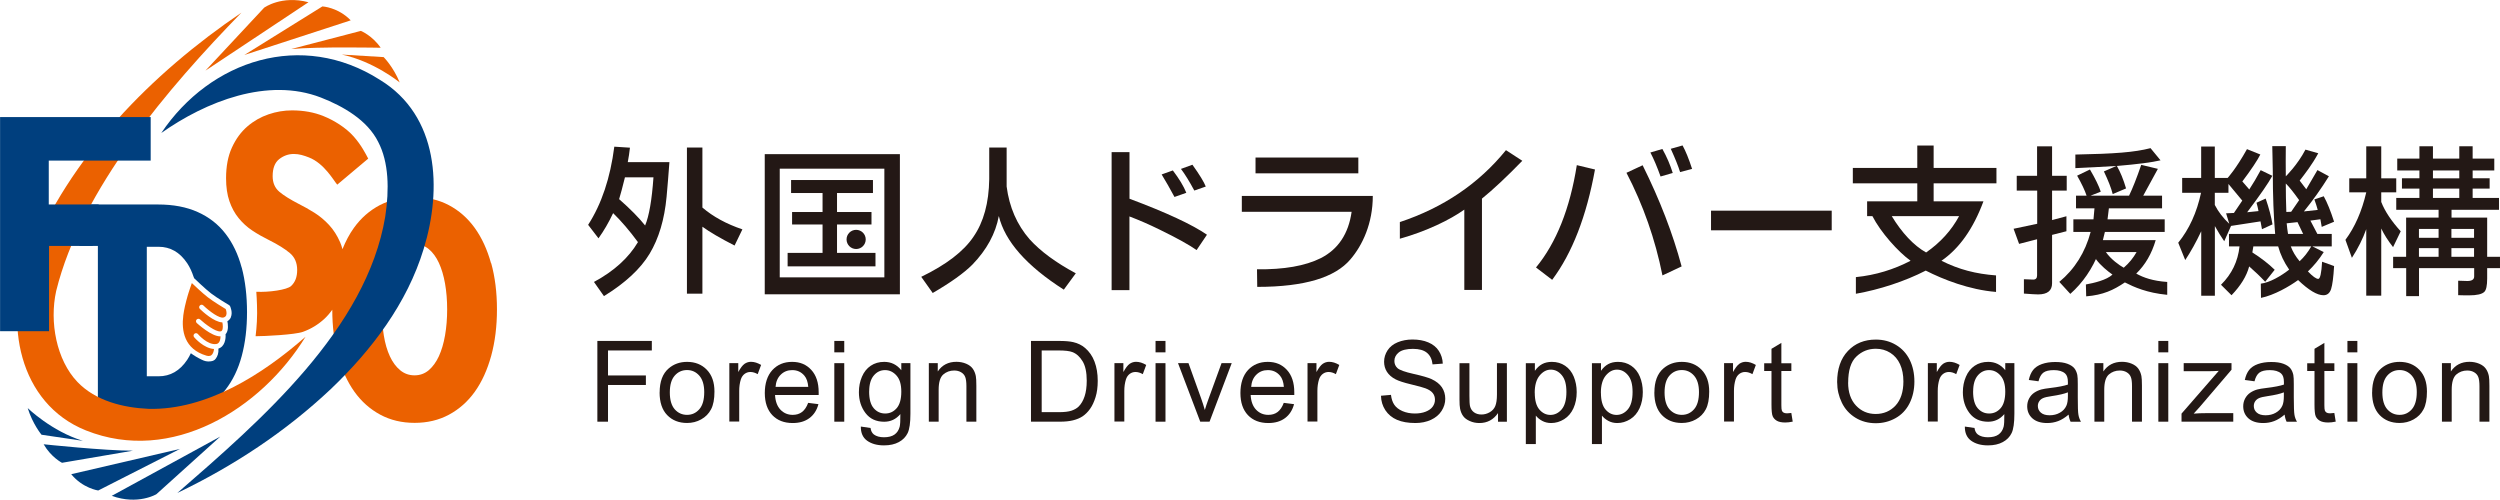 <?xml version="1.0" encoding="UTF-8"?>
<svg id="_レイヤー_2" data-name="レイヤー_2" xmlns="http://www.w3.org/2000/svg" width="149.95mm" height="29.97mm" viewBox="0 0 425.06 84.96">
  <defs>
    <style>
      .cls-1 {
        fill: #003f7e;
      }

      .cls-2 {
        fill: #231815;
      }

      .cls-3 {
        fill: #eb6100;
      }
    </style>
  </defs>
  <g id="_デザイン" data-name="デザイン">
    <g>
      <g>
        <g>
          <path class="cls-2" d="M101.56,71.7v-13.73h9.26v1.62h-7.45v4.25h6.44v1.62h-6.44v6.24h-1.82Z"/>
          <path class="cls-2" d="M112.15,66.73c0-1.84.51-3.21,1.54-4.09.86-.74,1.9-1.11,3.13-1.11,1.37,0,2.49.45,3.35,1.34.87.9,1.3,2.13,1.3,3.71,0,1.28-.19,2.29-.58,3.02-.38.73-.94,1.3-1.68,1.71-.73.41-1.53.61-2.4.61-1.39,0-2.52-.45-3.38-1.34s-1.29-2.18-1.29-3.86ZM113.88,66.73c0,1.27.28,2.23.83,2.86.56.63,1.26.95,2.1.95s1.53-.32,2.09-.96.83-1.61.83-2.91c0-1.23-.28-2.16-.84-2.8-.56-.63-1.25-.95-2.08-.95s-1.54.31-2.1.95-.83,1.58-.83,2.86Z"/>
          <path class="cls-2" d="M124,71.7v-9.95h1.52v1.51c.39-.71.74-1.17,1.07-1.4.33-.22.69-.34,1.08-.34.57,0,1.15.18,1.73.54l-.58,1.56c-.41-.24-.82-.37-1.24-.37-.37,0-.7.11-.99.33-.29.22-.5.53-.63.92-.19.6-.28,1.26-.28,1.97v5.21h-1.69Z"/>
          <path class="cls-2" d="M137.41,68.5l1.74.22c-.27,1.02-.78,1.81-1.53,2.37s-1.69.84-2.85.84c-1.45,0-2.61-.45-3.46-1.34-.85-.9-1.28-2.15-1.28-3.77s.43-2.97,1.29-3.9,1.98-1.39,3.35-1.39,2.42.45,3.26,1.36,1.26,2.18,1.26,3.82c0,.1,0,.25,0,.45h-7.42c.06,1.09.37,1.93.93,2.51s1.25.87,2.08.87c.62,0,1.15-.16,1.58-.49s.78-.84,1.04-1.55ZM131.87,65.78h5.55c-.07-.84-.29-1.46-.64-1.88-.54-.65-1.23-.97-2.09-.97-.77,0-1.43.26-1.95.78-.53.52-.82,1.21-.88,2.08Z"/>
          <path class="cls-2" d="M141.85,59.91v-1.94h1.69v1.94h-1.69ZM141.85,71.7v-9.95h1.69v9.95h-1.69Z"/>
          <path class="cls-2" d="M146.37,72.53l1.64.24c.07.51.26.87.57,1.11.42.31.99.47,1.71.47.78,0,1.38-.16,1.81-.47s.71-.75.86-1.31c.09-.34.13-1.06.12-2.16-.74.87-1.65,1.3-2.75,1.3-1.37,0-2.43-.49-3.18-1.48s-1.12-2.17-1.12-3.55c0-.95.17-1.82.52-2.63.34-.8.84-1.42,1.49-1.86.65-.44,1.42-.66,2.3-.66,1.17,0,2.14.47,2.9,1.42v-1.2h1.55v8.6c0,1.55-.16,2.65-.47,3.29-.32.65-.81,1.16-1.5,1.53-.68.37-1.52.56-2.52.56-1.19,0-2.14-.27-2.88-.8-.73-.53-1.08-1.34-1.06-2.41ZM147.77,66.55c0,1.31.26,2.26.78,2.86s1.17.9,1.95.9,1.42-.3,1.95-.9c.52-.6.79-1.53.79-2.8s-.27-2.14-.81-2.75-1.19-.93-1.95-.93-1.39.3-1.91.91c-.52.61-.79,1.51-.79,2.71Z"/>
          <path class="cls-2" d="M157.92,71.7v-9.95h1.52v1.41c.73-1.09,1.79-1.64,3.17-1.64.6,0,1.15.11,1.65.32.5.21.88.5,1.13.85s.42.76.52,1.25c.06.31.09.86.09,1.64v6.12h-1.69v-6.05c0-.69-.07-1.2-.2-1.54-.13-.34-.36-.61-.7-.81-.33-.2-.73-.3-1.18-.3-.72,0-1.34.23-1.86.68-.52.46-.78,1.32-.78,2.59v5.43h-1.69Z"/>
          <path class="cls-2" d="M175.29,71.7v-13.73h4.73c1.07,0,1.88.07,2.44.2.79.18,1.46.51,2.01.98.72.61,1.27,1.39,1.63,2.35.36.95.54,2.04.54,3.26,0,1.04-.12,1.97-.37,2.77s-.56,1.47-.94,2c-.38.53-.8.94-1.25,1.25-.45.3-1,.53-1.64.69-.64.16-1.38.23-2.21.23h-4.95ZM177.11,70.08h2.93c.91,0,1.62-.08,2.13-.25.51-.17.93-.41,1.23-.71.43-.43.77-1.01,1.01-1.74.24-.73.36-1.61.36-2.65,0-1.44-.24-2.54-.71-3.31-.47-.77-1.04-1.29-1.72-1.55-.49-.19-1.27-.28-2.35-.28h-2.88v10.49Z"/>
          <path class="cls-2" d="M189.48,71.7v-9.95h1.52v1.51c.39-.71.74-1.17,1.07-1.4.33-.22.69-.34,1.08-.34.57,0,1.15.18,1.73.54l-.58,1.56c-.41-.24-.82-.37-1.24-.37-.37,0-.7.11-.99.33-.29.22-.5.53-.63.92-.19.6-.28,1.26-.28,1.97v5.21h-1.69Z"/>
          <path class="cls-2" d="M196.47,59.91v-1.94h1.69v1.94h-1.69ZM196.47,71.7v-9.95h1.69v9.95h-1.69Z"/>
          <path class="cls-2" d="M204.07,71.7l-3.78-9.95h1.78l2.14,5.96c.23.64.44,1.31.64,2,.15-.52.36-1.16.63-1.89l2.21-6.07h1.73l-3.77,9.95h-1.57Z"/>
          <path class="cls-2" d="M218.28,68.5l1.74.22c-.27,1.02-.78,1.81-1.53,2.37s-1.69.84-2.85.84c-1.45,0-2.61-.45-3.46-1.34-.85-.9-1.28-2.15-1.28-3.77s.43-2.97,1.29-3.9c.86-.92,1.98-1.39,3.35-1.39s2.42.45,3.26,1.36,1.26,2.18,1.26,3.82c0,.1,0,.25,0,.45h-7.42c.06,1.09.37,1.93.93,2.51s1.25.87,2.08.87c.62,0,1.15-.16,1.58-.49s.78-.84,1.04-1.55ZM212.74,65.78h5.55c-.07-.84-.29-1.46-.64-1.88-.54-.65-1.23-.97-2.09-.97-.77,0-1.43.26-1.95.78-.53.52-.82,1.21-.88,2.08Z"/>
          <path class="cls-2" d="M222.31,71.7v-9.95h1.52v1.51c.39-.71.74-1.17,1.07-1.4.33-.22.69-.34,1.08-.34.57,0,1.15.18,1.73.54l-.58,1.56c-.41-.24-.82-.37-1.24-.37-.37,0-.7.11-.99.33-.29.22-.5.53-.63.92-.19.6-.28,1.26-.28,1.97v5.21h-1.69Z"/>
          <path class="cls-2" d="M234.79,67.29l1.71-.15c.08.69.27,1.25.57,1.69.3.44.76.8,1.38,1.07.62.27,1.33.41,2.11.41.69,0,1.31-.1,1.84-.31s.93-.49,1.19-.85c.26-.36.39-.75.39-1.18s-.12-.81-.37-1.13c-.25-.32-.66-.59-1.24-.81-.37-.14-1.18-.37-2.44-.67-1.26-.3-2.14-.59-2.65-.86-.66-.34-1.14-.77-1.47-1.28-.32-.51-.48-1.08-.48-1.71,0-.69.2-1.34.59-1.94.39-.6.97-1.06,1.72-1.37s1.6-.47,2.52-.47c1.02,0,1.92.16,2.69.49.78.33,1.38.81,1.79,1.45s.64,1.36.67,2.16l-1.74.13c-.09-.87-.41-1.52-.95-1.97s-1.34-.67-2.39-.67-1.9.2-2.4.6c-.5.4-.75.89-.75,1.46,0,.49.18.9.53,1.22.35.32,1.26.65,2.74.98,1.48.33,2.49.63,3.04.88.8.37,1.39.84,1.77,1.4.38.57.57,1.22.57,1.95s-.21,1.42-.63,2.07c-.42.65-1.02,1.15-1.8,1.51-.78.36-1.67.54-2.65.54-1.24,0-2.28-.18-3.12-.54s-1.5-.91-1.98-1.63c-.48-.73-.73-1.55-.75-2.47Z"/>
          <path class="cls-2" d="M254.7,71.7v-1.46c-.77,1.12-1.83,1.69-3.16,1.69-.59,0-1.14-.11-1.64-.34-.51-.22-.89-.51-1.13-.85-.25-.34-.42-.76-.52-1.25-.07-.33-.1-.86-.1-1.57v-6.16h1.69v5.52c0,.88.03,1.47.1,1.78.11.44.33.79.67,1.04.34.25.77.38,1.27.38s.98-.13,1.42-.39c.44-.26.76-.61.94-1.06.18-.45.28-1.09.28-1.94v-5.33h1.69v9.95h-1.51Z"/>
          <path class="cls-2" d="M259.43,75.52v-13.76h1.54v1.29c.36-.51.77-.89,1.23-1.14.46-.25,1.01-.38,1.66-.38.85,0,1.6.22,2.25.66s1.14,1.05,1.47,1.85c.33.8.5,1.67.5,2.62,0,1.02-.18,1.93-.55,2.75-.37.81-.9,1.44-1.59,1.87-.7.43-1.43.65-2.2.65-.56,0-1.07-.12-1.51-.36-.45-.24-.81-.54-1.1-.9v4.84h-1.69ZM260.95,66.79c0,1.28.26,2.23.78,2.84s1.15.92,1.88.92,1.39-.32,1.92-.95c.53-.63.8-1.62.8-2.95s-.26-2.22-.78-2.85-1.14-.95-1.87-.95-1.35.34-1.91,1.01c-.55.67-.83,1.65-.83,2.93Z"/>
          <path class="cls-2" d="M270.67,75.52v-13.76h1.54v1.29c.36-.51.77-.89,1.23-1.14.46-.25,1.01-.38,1.66-.38.85,0,1.6.22,2.25.66s1.14,1.05,1.47,1.85c.33.8.5,1.67.5,2.62,0,1.02-.18,1.93-.55,2.75-.37.81-.9,1.44-1.59,1.87-.7.43-1.43.65-2.2.65-.56,0-1.07-.12-1.51-.36-.45-.24-.81-.54-1.1-.9v4.84h-1.69ZM272.2,66.79c0,1.28.26,2.23.78,2.84s1.15.92,1.88.92,1.39-.32,1.92-.95c.53-.63.8-1.62.8-2.95s-.26-2.22-.78-2.85-1.14-.95-1.87-.95-1.35.34-1.91,1.01c-.55.67-.83,1.65-.83,2.93Z"/>
          <path class="cls-2" d="M281.29,66.73c0-1.84.51-3.21,1.54-4.09.86-.74,1.9-1.11,3.13-1.11,1.37,0,2.49.45,3.35,1.34.87.9,1.3,2.13,1.3,3.71,0,1.28-.19,2.29-.58,3.02-.38.73-.94,1.3-1.68,1.71-.73.41-1.53.61-2.4.61-1.39,0-2.52-.45-3.38-1.34s-1.29-2.18-1.29-3.86ZM283.02,66.73c0,1.27.28,2.23.83,2.86.56.63,1.26.95,2.1.95s1.53-.32,2.09-.96.83-1.61.83-2.91c0-1.23-.28-2.16-.84-2.8-.56-.63-1.25-.95-2.08-.95s-1.54.31-2.1.95-.83,1.58-.83,2.86Z"/>
          <path class="cls-2" d="M293.14,71.7v-9.95h1.52v1.51c.39-.71.75-1.17,1.07-1.4.33-.22.69-.34,1.08-.34.57,0,1.15.18,1.73.54l-.58,1.56c-.41-.24-.82-.37-1.24-.37-.37,0-.7.11-.99.33-.29.22-.5.53-.63.92-.19.6-.28,1.26-.28,1.97v5.21h-1.69Z"/>
          <path class="cls-2" d="M304.57,70.2l.24,1.49c-.47.1-.9.15-1.27.15-.61,0-1.09-.1-1.42-.29s-.57-.45-.71-.76c-.14-.31-.21-.98-.21-1.99v-5.72h-1.24v-1.31h1.24v-2.46l1.68-1.01v3.47h1.7v1.31h-1.7v5.82c0,.48.03.79.09.93.06.14.15.25.29.33.13.08.33.12.58.12.19,0,.43-.02.74-.06Z"/>
          <path class="cls-2" d="M312.36,65.02c0-2.28.61-4.06,1.84-5.35,1.22-1.29,2.8-1.93,4.74-1.93,1.27,0,2.41.3,3.43.91s1.79,1.45,2.33,2.53c.53,1.08.8,2.31.8,3.69s-.28,2.64-.84,3.74-1.36,1.93-2.39,2.5c-1.03.57-2.14.85-3.33.85-1.29,0-2.45-.31-3.47-.94s-1.79-1.48-2.31-2.56c-.52-1.08-.79-2.22-.79-3.43ZM314.23,65.05c0,1.65.45,2.96,1.34,3.91.89.95,2.01,1.43,3.35,1.43s2.49-.48,3.38-1.44c.88-.96,1.33-2.33,1.33-4.09,0-1.12-.19-2.09-.57-2.93-.38-.83-.93-1.48-1.66-1.94-.73-.46-1.54-.69-2.45-.69-1.29,0-2.39.44-3.32,1.33-.93.88-1.39,2.36-1.39,4.43Z"/>
          <path class="cls-2" d="M327.79,71.7v-9.95h1.52v1.51c.39-.71.75-1.17,1.07-1.4.33-.22.69-.34,1.08-.34.57,0,1.15.18,1.73.54l-.58,1.56c-.41-.24-.82-.37-1.24-.37-.37,0-.7.11-.99.33-.29.22-.5.53-.63.92-.19.6-.28,1.26-.28,1.97v5.21h-1.69Z"/>
          <path class="cls-2" d="M334.08,72.53l1.64.24c.07.51.26.87.57,1.11.42.31.99.47,1.71.47.78,0,1.38-.16,1.81-.47s.71-.75.86-1.31c.09-.34.13-1.06.12-2.16-.74.87-1.65,1.3-2.75,1.3-1.37,0-2.43-.49-3.18-1.48s-1.12-2.17-1.12-3.55c0-.95.17-1.82.52-2.63.34-.8.84-1.42,1.49-1.86.65-.44,1.42-.66,2.3-.66,1.17,0,2.14.47,2.9,1.42v-1.2h1.55v8.6c0,1.55-.16,2.65-.47,3.29-.31.65-.81,1.16-1.5,1.53-.68.37-1.52.56-2.52.56-1.19,0-2.14-.27-2.87-.8-.73-.53-1.08-1.34-1.06-2.41ZM335.48,66.55c0,1.31.26,2.26.78,2.86s1.17.9,1.95.9,1.42-.3,1.95-.9c.52-.6.79-1.53.79-2.8s-.27-2.14-.81-2.75c-.54-.62-1.19-.93-1.95-.93s-1.39.3-1.91.91c-.52.61-.79,1.51-.79,2.71Z"/>
          <path class="cls-2" d="M351.74,70.48c-.62.53-1.23.91-1.8,1.12-.58.22-1.2.33-1.86.33-1.09,0-1.93-.27-2.52-.8-.59-.53-.88-1.22-.88-2.05,0-.49.11-.93.33-1.34.22-.4.51-.73.87-.97.36-.24.76-.43,1.21-.55.33-.09.83-.17,1.5-.25,1.36-.16,2.36-.36,3.01-.58,0-.23,0-.38,0-.44,0-.69-.16-1.17-.48-1.45-.43-.38-1.07-.57-1.92-.57-.79,0-1.38.14-1.76.42-.38.28-.66.77-.84,1.48l-1.65-.22c.15-.71.4-1.28.74-1.71.34-.43.84-.77,1.49-1,.65-.23,1.4-.35,2.26-.35s1.54.1,2.07.3.92.45,1.17.75c.25.3.42.69.52,1.15.06.29.08.81.08,1.55v2.25c0,1.57.03,2.56.11,2.97.07.42.21.81.43,1.19h-1.76c-.17-.35-.29-.76-.34-1.23ZM351.6,66.71c-.61.25-1.53.46-2.75.64-.69.1-1.18.21-1.47.34s-.51.31-.66.55c-.16.24-.23.51-.23.8,0,.45.17.82.51,1.12.34.3.84.45,1.49.45s1.23-.14,1.73-.43c.51-.28.88-.67,1.11-1.17.18-.38.27-.94.27-1.69v-.62Z"/>
          <path class="cls-2" d="M356.11,71.7v-9.95h1.52v1.41c.73-1.09,1.79-1.64,3.17-1.64.6,0,1.15.11,1.65.32.5.21.88.5,1.13.85s.42.76.52,1.25c.06.31.09.86.09,1.64v6.12h-1.69v-6.05c0-.69-.06-1.2-.2-1.54-.13-.34-.36-.61-.7-.81-.33-.2-.73-.3-1.18-.3-.72,0-1.34.23-1.86.68-.52.46-.78,1.32-.78,2.59v5.43h-1.69Z"/>
          <path class="cls-2" d="M366.98,59.91v-1.94h1.69v1.94h-1.69ZM366.98,71.7v-9.95h1.69v9.95h-1.69Z"/>
          <path class="cls-2" d="M370.92,71.7v-1.37l6.33-7.27c-.72.04-1.35.06-1.9.06h-4.06v-1.37h8.13v1.12l-5.39,6.31-1.04,1.15c.75-.06,1.46-.08,2.13-.08h4.6v1.45h-8.8Z"/>
          <path class="cls-2" d="M388.47,70.48c-.62.53-1.23.91-1.8,1.12-.58.22-1.2.33-1.86.33-1.09,0-1.93-.27-2.52-.8-.59-.53-.88-1.22-.88-2.05,0-.49.11-.93.33-1.34.22-.4.51-.73.87-.97.36-.24.76-.43,1.21-.55.33-.09.83-.17,1.5-.25,1.36-.16,2.36-.36,3.01-.58,0-.23,0-.38,0-.44,0-.69-.16-1.17-.48-1.45-.43-.38-1.07-.57-1.92-.57-.79,0-1.38.14-1.76.42-.38.28-.66.77-.84,1.48l-1.65-.22c.15-.71.4-1.28.74-1.71.34-.43.84-.77,1.49-1,.65-.23,1.4-.35,2.26-.35s1.54.1,2.07.3c.53.2.92.45,1.17.75.25.3.42.69.52,1.15.06.29.08.81.08,1.55v2.25c0,1.57.04,2.56.11,2.97.07.42.21.81.43,1.19h-1.76c-.17-.35-.29-.76-.34-1.23ZM388.33,66.71c-.61.25-1.53.46-2.75.64-.69.1-1.18.21-1.47.34s-.51.31-.67.55c-.16.24-.23.51-.23.8,0,.45.17.82.51,1.12.34.3.84.45,1.49.45s1.23-.14,1.73-.43c.5-.28.88-.67,1.11-1.17.18-.38.27-.94.27-1.69v-.62Z"/>
          <path class="cls-2" d="M396.9,70.2l.24,1.49c-.47.1-.9.15-1.27.15-.61,0-1.09-.1-1.42-.29s-.57-.45-.71-.76c-.14-.31-.21-.98-.21-1.99v-5.72h-1.24v-1.31h1.24v-2.46l1.68-1.01v3.47h1.7v1.31h-1.7v5.82c0,.48.03.79.09.93.06.14.16.25.29.33.13.08.33.12.58.12.19,0,.43-.02.74-.06Z"/>
          <path class="cls-2" d="M399.13,59.91v-1.94h1.69v1.94h-1.69ZM399.13,71.7v-9.95h1.69v9.95h-1.69Z"/>
          <path class="cls-2" d="M403.33,66.73c0-1.84.51-3.21,1.54-4.09.86-.74,1.9-1.11,3.13-1.11,1.37,0,2.49.45,3.35,1.34.87.9,1.3,2.13,1.3,3.71,0,1.28-.19,2.29-.58,3.02-.38.73-.94,1.3-1.68,1.71-.73.41-1.53.61-2.4.61-1.39,0-2.52-.45-3.38-1.34-.86-.89-1.29-2.18-1.29-3.86ZM405.07,66.73c0,1.27.28,2.23.83,2.86.56.63,1.26.95,2.1.95s1.53-.32,2.09-.96c.55-.64.83-1.61.83-2.91,0-1.23-.28-2.16-.84-2.8-.56-.63-1.25-.95-2.08-.95s-1.54.31-2.1.95-.83,1.58-.83,2.86Z"/>
          <path class="cls-2" d="M415.2,71.7v-9.95h1.52v1.41c.73-1.09,1.78-1.64,3.16-1.64.6,0,1.15.11,1.65.32.5.21.88.5,1.13.85s.42.76.52,1.25c.06.31.09.86.09,1.64v6.12h-1.69v-6.05c0-.69-.07-1.2-.2-1.54-.13-.34-.36-.61-.7-.81-.33-.2-.73-.3-1.18-.3-.72,0-1.34.23-1.86.68-.52.46-.78,1.32-.78,2.59v5.43h-1.69Z"/>
        </g>
        <g>
          <g>
            <path class="cls-2" d="M113.33,33.46c-.36,3.85-1.32,7.08-2.89,9.69-1.55,2.57-4.14,4.97-7.76,7.2l-1.7-2.41c3.4-1.83,5.89-4.09,7.48-6.77-1.42-1.93-2.82-3.57-4.22-4.93-.76,1.61-1.59,3.03-2.49,4.28l-1.76-2.29c2.29-3.55,3.77-7.98,4.45-13.29l2.66.17c-.09.85-.22,1.67-.37,2.46h7.08c-.04.77-.41,5.17-.48,5.89ZM116.79,25.08h2.63v10.21c1.81,1.55,4.08,2.79,6.8,3.71l-1.33,2.75c-2.4-1.23-4.22-2.29-5.47-3.2v11.38h-2.63v-24.85ZM111.09,30.15h-4.84c-.42,1.7-.75,2.94-.99,3.71,1.91,1.68,3.38,3.17,4.42,4.48.68-1.62,1.15-4.35,1.42-8.19Z"/>
            <path class="cls-2" d="M130.02,50.04v-23.83h22.98v23.83h-22.98ZM132.57,47.16h17.79v-18.48h-17.79v18.48ZM148.85,43v2.29h-14.94v-2.29h5.94v-4.83h-5.18v-2.12h5.18v-3.23h-5.35v-2.21h13.92v2.21h-6.11v3.23h5.86v2.12h-5.86v4.83h6.53Z"/>
            <path class="cls-2" d="M168.18,25.08h2.97v6.63c.45,3.51,1.76,6.51,3.91,8.98,1.85,2.04,4.47,3.97,7.85,5.78l-2.04,2.78c-6.33-4.04-10.01-8.22-11.05-12.52-.55,2.98-2.05,5.74-4.5,8.27-1.44,1.44-3.68,3.04-6.74,4.82l-1.95-2.75c4.25-2.06,7.21-4.33,8.87-6.8,1.74-2.51,2.63-5.78,2.69-9.8v-5.38Z"/>
            <path class="cls-2" d="M189.01,25.87h3.03v7.92c6.25,2.34,10.64,4.38,13.17,6.12l-1.76,2.61c-1.27-.89-3.36-2.05-6.29-3.48-1.81-.89-3.52-1.63-5.13-2.24v12.53h-3.03v-23.46ZM197.51,29.66l1.9-.68c1.08,1.42,1.84,2.68,2.29,3.8l-2.01.71c-.15-.25-.53-.93-1.13-2.04-.06-.11-.41-.71-1.05-1.78ZM200.79,28.72l1.95-.71c1.23,1.72,1.98,2.96,2.27,3.71l-1.95.68c-.83-1.55-1.59-2.78-2.27-3.68Z"/>
            <path class="cls-2" d="M211.14,36.01v-2.69h22.27c0,4.64-1.74,8.39-3.83,10.81-2.57,3-7.63,4.65-15.82,4.65l-.04-2.99c4.59.06,8.21-.58,10.85-1.9,2.96-1.51,4.71-4.14,5.24-7.88h-18.67ZM213.47,29.47v-2.69h17.48v2.69h-17.48Z"/>
            <path class="cls-2" d="M256.05,25.53l2.78,1.81c-2.68,2.76-4.97,4.9-6.86,6.43v15.53h-3v-13.66c-2.44,1.74-6.43,3.68-10.96,4.95v-2.83c7.4-2.46,13.42-6.53,18.05-12.24Z"/>
            <path class="cls-2" d="M268.1,28.08l3.09.74c-1.45,7.97-3.88,14.22-7.28,18.76l-2.75-2.1c3.46-4.21,5.77-10.01,6.94-17.4ZM276.54,29.38l2.75-1.28c2.93,5.89,5.14,11.63,6.63,17.2l-3.26,1.53c-1.23-6.16-3.27-11.97-6.12-17.45ZM280.61,25.93l2.04-.6c.76,1.36,1.34,2.72,1.76,4.08l-2.07.6c-.57-1.59-1.14-2.95-1.73-4.08ZM284.07,25.3l2.01-.57c.53.96,1.07,2.29,1.62,3.99l-2.04.54c-.3-.98-.83-2.3-1.59-3.97Z"/>
            <path class="cls-2" d="M290.92,39.16v-3.34h20.52v3.34h-20.52Z"/>
            <path class="cls-2" d="M315.55,49.95v-2.83c3.38-.34,6.45-1.3,9.3-2.78-2.12-1.53-5.08-4.83-6.49-7.59h3.29c1.7,2.81,3.74,5.01,5.84,6.18,2.44-1.7,4.31-3.76,5.61-6.18h-15.64v-2.52h8.53v-3.06h-10.96v-2.61h10.96v-3.82h2.78v3.82h10.68v2.61h-10.68v3.06h8.47c-1.72,4.65-4.1,8.02-7.14,10.11,2.99,1.5,5.86,2.23,9.28,2.49v2.81c-4.55-.37-9-2.12-11.95-3.63-3.55,1.83-7.9,3.24-11.88,3.94Z"/>
            <path class="cls-2" d="M342.36,38.9l4.02-.85v-5.64h-3.48v-2.52h3.46v-5.01h2.55v5.01h2.49v2.52h-2.49v5.01l2.44-.65v2.55l-2.44.62v8.22c0,1.27-.79,1.9-2.38,1.9-.42,0-1.22-.05-2.41-.14v-2.44c1.29.06,1.38.06,1.59.06.43,0,.65-.24.65-.71v-6.15l-3.06.79-.94-2.58ZM355.5,39.44h-2.97v-2.15h3.42l.17-1.87h-3.14v-2.15h1.8c-.3-.91-.84-2.04-1.61-3.4l2.18-1.05c.91,1.55,1.52,2.81,1.84,3.77l-1.73.68h6.54c.6-1.23,1.29-2.97,2.07-5.24l2.83.68-2.49,4.56h3.2v2.15h-9.04l-.23,1.87h9.72v2.15h-10.17l-.34,1.39h8.98c-.68,2.32-1.79,4.22-3.31,5.69,1.25.7,2.87,1.26,5.27,1.42v2.19c-3.46-.33-5.65-1.32-7.2-2.11-1.97,1.32-3.69,2.13-6.58,2.37l-.05-2.02c1.42-.26,3.51-.75,4.52-1.68-.76-.53-2.07-1.58-2.81-2.63l.51-1.2h1.18c.83,1.22,2.34,2.29,3.04,2.66.91-.79,1.63-1.68,2.18-2.66h-6.4c-1.12,2.85-2.74,5.22-4.87,7.11l-1.87-2.04c2.62-2.17,4.4-5.01,5.33-8.5ZM365.65,25.19l1.7,2.07c-1.42.34-3.89.66-7.42.96.59,1.02,1.11,2.29,1.56,3.82l-2.27.96c-.26-1.04-.77-2.32-1.5-3.85l2.12-.93c-2.49.15-4.82.27-6.97.37v-2.31c6.68-.13,10.04-.38,12.78-1.09Z"/>
            <path class="cls-2" d="M374.23,32.78h-3.2v-2.52h3.23v-5.35h2.32v5.35h2.18s1.39-1.49,3.29-4.9l2.27.91c-.43.89-1.61,2.67-3.06,4.58l1.18,1.36c.66-1,1.24-1.99,1.94-3.28l1.98.96c-.62,1.17-2.05,3.24-4.28,6.2l1.93-.2c-.09-.49-.21-.96-.34-1.42l1.56-.71c.57,1.66.95,3.13,1.16,4.39l-1.79.82c-.08-.47-.16-.92-.25-1.33l-5.01.77-1.16,2.61c-.53-.77-1.06-1.63-1.59-2.58v11.84h-2.32v-10.96c-.87,1.85-1.78,3.48-2.72,4.9l-1.19-2.95c1.87-2.3,3.16-5.14,3.88-8.5ZM378.9,32.78h-2.32v2.07c.6,1.17,1.43,2.24,2.46,3.2l-.54-1.78,1.33-.06,1.42-2.1c-.64-.77-1.43-1.72-2.35-2.83v1.5ZM380.78,41.9h-1.79v-2.12h7.85c-.26-2.96-.4-6.52-.4-10.65l-.06-2.92-.03-1.36h2.3c-.02,1.1-.02,4.06,0,5.13,0,0,1.98-1.92,3.34-4.54l2.18.62c-1.06,1.95-2.19,3.39-3.16,4.65l1.12,1.47c.94-1.62,1.58-2.71,1.9-3.26l1.95,1.05c-1.3,2.1-2.72,4.09-4.25,5.98l2.35-.26c-.15-.55-.34-1.14-.57-1.78l1.59-.54c.59,1.06,1.17,2.5,1.76,4.33l-2.1.88-.23-1.3-1.7.23,1.19,2.27h2.44v2.12h-3.29l1.93.96c-.77,1.23-1.67,2.32-2.69,3.29.81.85,1.4,1.27,1.76,1.27.32,0,.54-.97.65-2.92l2.04.74c-.11,1.89-.28,3.19-.51,3.91-.23.7-.66,1.05-1.3,1.05-1.08,0-2.51-.86-4.31-2.58-1.49,1.08-4.06,2.57-6.31,3.03l-.03-2.42c1.5-.16,3.55-1.37,4.82-2.39-.87-1.25-1.49-2.56-1.87-3.94h-4.22l-.17,1.02c1.51.96,2.78,1.95,3.8,2.95l-1.62,2.04c-.83-.89-1.74-1.76-2.72-2.61-.43,1.64-1.44,3.28-3,4.9l-1.79-1.78c1.83-1.81,2.88-3.98,3.15-6.52ZM388.74,36.04l.82-.03,1.36-1.98c-.93-1.3-1.68-2.25-2.27-2.83,0,1.62.03,3.24.09,4.84ZM389.02,39.78h2.58l-.96-2.01-1.84.2c.06.62.13,1.23.23,1.81ZM392.98,41.9h-3.48c.32.87.82,1.71,1.5,2.52.76-.7,1.42-1.54,1.98-2.52Z"/>
            <path class="cls-2" d="M402.33,32.7h-2.89v-2.38h2.89v-5.44h2.55v5.44h2.55v2.38h-2.55v1.64c.62,1.59,1.73,3.25,3.31,4.99l-1.3,2.69c-.87-1.11-1.54-2.17-2.01-3.17v11.42h-2.55v-11.3c-.59,1.64-1.4,3.27-2.44,4.87l-1.1-3.06c1.6-2.15,2.79-4.84,3.54-8.07ZM406.9,45.59v-1.93h2.21v-6.66h5.52v-1.33h-7.2v-2.01h3.94v-1.59h-2.97v-1.76h2.97v-1.33h-3.77v-2.01h3.77v-2.1h2.3v2.1h4.48v-2.1h2.27v2.1h3.68v2.01h-3.68v1.33h2.89v1.76h-2.89v1.59h4.48v2.01h-8.07v1.33h6.06v6.66h2.18v1.93h-2.18v1.76c0,1.21-.16,1.96-.48,2.27-.4.4-1.27.6-2.61.6-.43,0-1.05,0-1.84-.03v-2.46c1.41.06,1.29.05,1.56.05.77,0,1.16-.26,1.16-.77v-1.42h-9.38v4.76h-2.18v-4.76h-2.21ZM411.29,40.43h3.34v-1.5h-3.34v1.5ZM411.29,43.66h3.34v-1.47h-3.34v1.47ZM413.67,30.32h4.48v-1.33h-4.48v1.33ZM413.67,33.66h4.48v-1.59h-4.48v1.59ZM416.81,40.43h3.85v-1.5h-3.85v1.5ZM416.81,43.66h3.85v-1.47h-3.85v1.47Z"/>
          </g>
          <circle class="cls-2" cx="145.56" cy="40.71" r="1.63"/>
        </g>
      </g>
      <g>
        <path class="cls-1" d="M41.08,45.5c-.6-2.25-1.52-4.17-2.75-5.76-1.23-1.6-2.8-2.82-4.71-3.68-1.9-.86-4.16-1.29-6.76-1.29h-12.47s0,0,0,0l-.92,7.05h3.16v29.37h10.24c2.61,0,4.86-.43,6.76-1.29,1.9-.86,3.47-2.07,4.71-3.65,1.23-1.58,2.15-3.48,2.75-5.71.6-2.23.9-4.71.9-7.46s-.3-5.34-.9-7.59ZM39.25,53.95c-.12.28-.33.51-.6.67.1.46.23,1.47-.21,2.09-.03.04-.07.08-.1.11.07.77-.12,2.12-1.21,2.45.05.84-.17,1.31-.46,1.72-.23.33-.6.47-1.23.47-.32,0-.69-.07-1.11-.28-.72-.34-1.35-.72-1.89-1.12-.19.4-.39.78-.62,1.12-1.25,1.87-2.87,2.8-4.86,2.8h-2.01v-22.02h2.01c1.99,0,3.61.93,4.86,2.8.44.66.8,1.44,1.09,2.32.04.08.07.16.11.26.02.01.04.02.06.04.02.02,1.79,1.73,2.79,2.5,1,.77,3.05,1.99,3.07,2,.07.04.13.11.17.18.05.11.48,1.07.13,1.87Z"/>
        <path class="cls-3" d="M51.94,57.26c-7.57,12.33-22.79,21.73-37.33,15.93C3.13,68.61.57,54.61,4.87,44.07,11.73,26.68,25.86,12.42,41.04,2.15c-12.39,12.72-27.23,30-31.5,47.33-1.17,5.28.05,11.74,3.62,15.47,3.09,3.22,7.77,4.38,12.13,4.57,9.85.22,19.36-5.86,26.65-12.26h0Z"/>
        <path class="cls-3" d="M83.48,44.76c-.65-2.35-1.58-4.35-2.78-6.02-1.2-1.66-2.67-2.95-4.4-3.86-1.73-.91-3.68-1.36-5.84-1.36s-4.16.46-5.89,1.36c-1.73.91-3.2,2.19-4.4,3.86-.77,1.07-1.41,2.29-1.95,3.63-.11-.4-.23-.8-.39-1.16-.5-1.15-1.13-2.14-1.89-2.96-.76-.82-1.6-1.52-2.51-2.09-.91-.57-1.79-1.06-2.61-1.47-1.47-.76-2.59-1.45-3.34-2.09-.75-.64-1.13-1.52-1.13-2.65,0-1.34.37-2.3,1.11-2.89.74-.58,1.57-.88,2.49-.88s1.72.26,2.57.59c2.61,1.02,4.19,3.91,4.81,4.63l5.27-4.43c-.47-.89-1.19-2.31-2.46-3.75-1.37-1.55-3.39-2.77-5.15-3.48-1.58-.64-3.36-.97-5.35-.97-1.34,0-2.67.22-3.99.67-1.32.45-2.52,1.13-3.6,2.06-1.08.93-1.95,2.12-2.62,3.58-.67,1.46-1,3.2-1,5.22,0,1.51.19,2.81.57,3.91.38,1.1.9,2.06,1.57,2.88.67.82,1.44,1.53,2.32,2.11.87.58,1.81,1.11,2.8,1.6,1.58.79,2.78,1.54,3.6,2.24.82.7,1.23,1.65,1.23,2.86s-.34,2.08-1.03,2.73c-.69.65-3.77,1.09-5.92.98,0,0,.14,1.69.14,3.64s-.26,3.92-.26,3.92c1.47,0,6.68-.25,8.06-.75,1.38-.5,2.59-1.24,3.65-2.22.49-.46.93-.97,1.33-1.54,0,2.86.33,5.47.98,7.84.65,2.38,1.58,4.42,2.78,6.1,1.2,1.68,2.67,2.98,4.4,3.91,1.73.93,3.68,1.39,5.84,1.39s4.11-.46,5.84-1.39c1.73-.93,3.2-2.23,4.4-3.91,1.2-1.68,2.12-3.71,2.78-6.1.65-2.38.98-5.02.98-7.9s-.33-5.5-.98-7.85ZM75.66,57.03c-.24,1.37-.59,2.55-1.05,3.55-.46,1-1.04,1.78-1.72,2.37-.69.58-1.49.87-2.42.87s-1.74-.29-2.44-.87c-.7-.58-1.29-1.37-1.75-2.37-.46-.99-.81-2.18-1.03-3.55-.22-1.37-.33-2.85-.33-4.42s.11-3.04.33-4.4c.22-1.35.57-2.53,1.03-3.52.46-.99,1.05-1.78,1.75-2.34.7-.57,1.52-.85,2.44-.85s1.73.28,2.42.85c.69.57,1.26,1.35,1.72,2.34.46.99.81,2.17,1.05,3.52.24,1.36.36,2.82.36,4.4s-.12,3.05-.36,4.42Z"/>
        <path class="cls-1" d="M27.4,22.63c8.39-12.49,23.95-17.48,37.16-9.07,10.08,6.13,10.6,18.58,7.47,28.75-2.81,9.28-8.86,17.23-15.78,23.83-7.73,7.29-16.58,13.11-26.11,17.68,14.16-12.31,32.17-27.87,35.35-46.98.71-4.64.61-9.26-1.19-12.7-1.85-3.73-5.97-6.08-9.76-7.56-9-3.48-19.51.65-27.15,6.05h0Z"/>
        <path class="cls-3" d="M34.92,12.01L44.9,1.31s2.94-2.15,7.54-.93l-17.52,11.63Z"/>
        <path class="cls-3" d="M41.53,9.35L54.81,1.09s2.66.14,4.81,2.37l-18.09,5.89Z"/>
        <path class="cls-3" d="M49.5,8.34l11.85-3.09s1.94.79,3.37,2.87c0,0-10.48-.22-15.22.22Z"/>
        <path class="cls-3" d="M58.11,9.28l7.11.43s1.65,1.65,2.73,4.31c0,0-4.38-3.59-9.84-4.74Z"/>
        <path class="cls-1" d="M37.44,74.23l-10.86,9.8s-3.12,1.89-7.59.28l18.45-10.08Z"/>
        <path class="cls-1" d="M30.63,76.31l-13.94,7.09s-2.63-.37-4.59-2.77l18.53-4.31Z"/>
        <path class="cls-1" d="M22.6,76.63l-12.07,2.06s-1.86-.95-3.12-3.15c0,0,10.43,1.11,15.18,1.09Z"/>
        <path class="cls-1" d="M14.1,74.96l-7.05-1.04s-1.5-1.79-2.35-4.53c0,0,4.06,3.95,9.39,5.57Z"/>
        <path class="cls-3" d="M35.69,60.51s.06-.02.08-.03c.04-.02.08-.04.12-.06.03-.02.05-.04.07-.06.03-.03.07-.06.1-.1.02-.03.04-.05.06-.08.03-.04.05-.09.07-.14.02-.03.03-.06.05-.1.02-.06.04-.12.06-.18,0-.04.02-.07.03-.1.02-.1.04-.21.05-.32,0,0,0,0,0,0-1.76-.11-3.31-1.91-3.38-2-.15-.18-.13-.44.05-.59s.44-.13.59.05c.02.02,1.62,1.9,3.11,1.7.62-.08.73-.85.74-1.31,0,0,0,0,0,0-.03,0-.05,0-.08,0-1.45,0-3.7-2.03-3.96-2.26-.17-.16-.18-.42-.03-.59.16-.17.42-.18.59-.03.88.81,2.61,2.1,3.42,2.04.18,0,.25-.08.3-.14.21-.3.16-.96.07-1.39-1.43-.05-3.4-1.88-3.82-2.29-.17-.16-.17-.43,0-.59.16-.17.43-.17.59,0,1.02.99,2.77,2.28,3.45,2.04.22-.07.35-.19.43-.36.14-.33.02-.82-.08-1.07-.46-.28-2.13-1.29-3.03-1.99-.89-.68-2.3-2.02-2.73-2.43,0,0,0,0,0,0-.08.23-.19.54-.31.9-.01.04-.03.08-.04.12-.06.17-.12.36-.18.55-.01.04-.02.08-.04.12-.05.17-.1.35-.16.53-.01.05-.03.1-.04.15-.06.21-.12.43-.18.65-.01.05-.03.11-.04.17-.05.2-.1.4-.15.61,0,.04-.02.08-.03.12-.05.23-.1.46-.14.69-.01.06-.02.11-.03.16-.04.24-.08.47-.11.7-.34,2.62.14,5.76,3.95,6.88.11.03.2.05.29.05.03,0,.06,0,.08,0,.06,0,.11,0,.16-.02Z"/>
        <polygon class="cls-1" points="8.28 34.77 8.28 27.31 25.61 27.31 25.61 19.9 0 19.9 0 56.32 8.33 56.32 8.33 41.82 15.74 41.82 16.77 34.77 16.77 34.77 8.28 34.77"/>
      </g>
    </g>
  </g>
</svg>